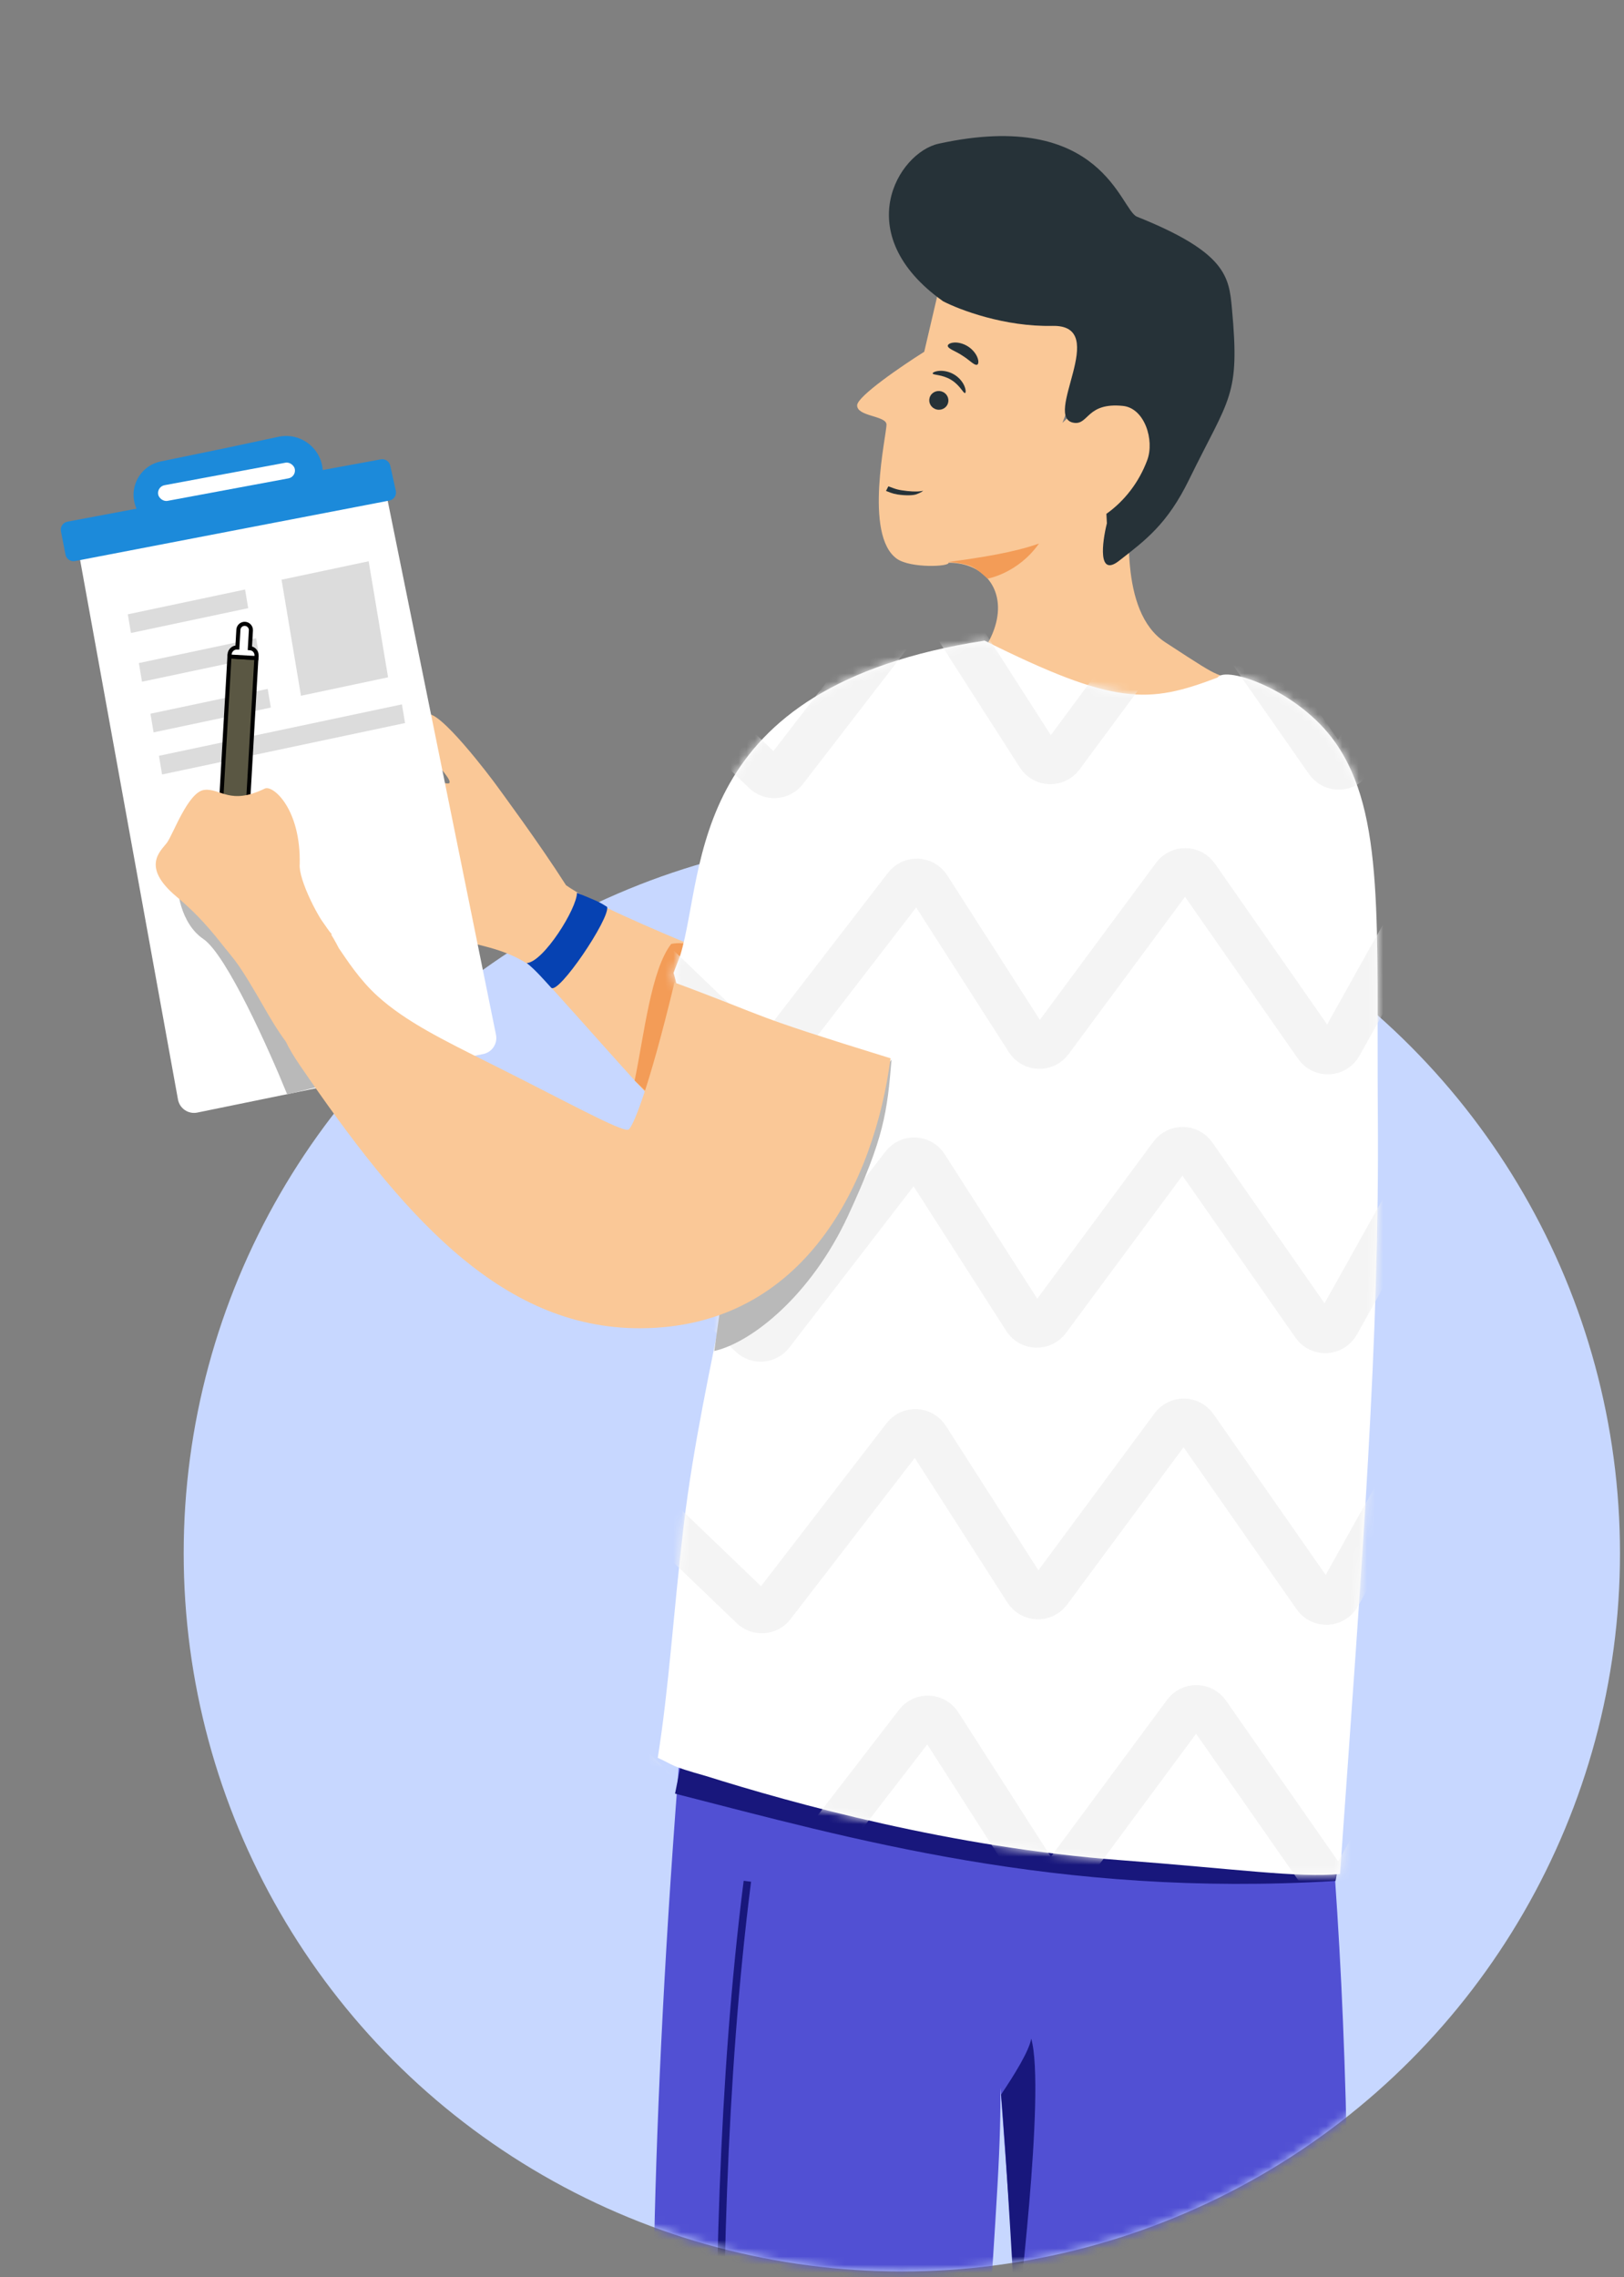 <svg width="199" height="279" viewBox="0 0 199 279" fill="none" xmlns="http://www.w3.org/2000/svg">
<rect x="0" y="0" width="199" height="279" fill="#808080" stroke="none"/>
<circle cx="110.508" cy="190.317" r="88" fill="#C7D7FF"/>
<mask id="mask0" mask-type="alpha" maskUnits="userSpaceOnUse" x="0" y="0" width="199" height="279">
<path d="M198.508 190.317C198.508 238.918 159.109 278.317 110.508 278.317C61.907 278.317 22.508 238.918 22.508 190.317C22.508 141.716 -26.093 17.23 22.508 17.23C71.109 17.23 198.508 -78.491 198.508 190.317Z" fill="#C7D7FF"/>
</mask>
<g mask="url(#mask0)">
<path d="M87.001 212.755C84.438 210.638 82.902 207.145 82.455 205.664L87.719 205.7C86.767 208.689 89.565 214.873 87.001 212.755Z" fill="#8B8B8B"/>
<path d="M157.113 411.821C169.121 297.888 165.044 241.742 161.781 209.22C123.584 220.824 109.874 212.894 83.778 208.973C75.848 304.84 81.853 346.411 87.737 411.134C88.919 412.237 96.696 413.389 99.218 412.708C114.511 354.751 119.535 314.54 122.226 267.841C122.543 262.346 122.618 258.491 122.583 255.806C125.457 292.541 127.518 347.67 146.539 410.458C148.23 410.823 153.296 411.829 157.113 411.821Z" fill="#5150D3"/>
<path d="M91.58 230.509C85.381 279.377 89.5 335.421 89.5 384.538" stroke="#18177C" stroke-width="0.914"/>
<path d="M127.456 163.84C147.679 163.772 156.654 133.797 158.614 118.818C147.443 123.701 131.803 123.85 117.736 122.659C116.862 126.22 116.49 128.887 116.006 129.084C115.187 129.418 116.088 129.81 107.012 125.288C97.937 120.765 75.215 112.619 69.357 108.464C66.017 103.225 61.382 96.991 60.873 96.275C60.365 95.558 53.615 86.557 52.251 87.578C49.06 89.966 55.653 95.219 55.062 95.941C54.471 96.662 41.771 90.368 40.746 91.477C39.721 92.586 51.93 97.951 51.617 98.62C51.303 99.289 37.128 93.468 35.95 94.843C34.772 96.218 52.013 101.967 50.809 102.585C49.606 103.203 34.539 96.685 33.961 98.369C33.383 100.054 49.528 106.465 49.111 107.301C48.694 108.137 36.215 104.102 36.023 105.32C35.83 106.538 43.117 109.194 45.88 110.933C54.498 116.359 59.818 114.652 65.241 118.503C80.619 134.921 102.176 163.927 127.456 163.84Z" fill="#FAC897"/>
<path d="M64.547 118.004C66.599 117.874 70.705 111.312 70.699 109.39C73.092 110.384 73.314 110.43 74.396 111.126C74.764 112.525 68.401 121.97 67.533 121.016C66.719 120.121 65.565 118.791 64.547 118.004Z" fill="#0642B2"/>
<path d="M124.504 285.49C124.504 285.49 128.175 256.179 126.365 249.799C126.087 251.322 124.344 254.151 122.664 256.65C123.31 263.7 124.504 285.49 124.504 285.49Z" fill="#18177C"/>
<path d="M21.808 134.72L9.629 67.581L47.253 60.102L60.777 126.791C60.996 127.872 60.298 128.927 59.218 129.148L24.177 136.322C23.078 136.547 22.009 135.824 21.808 134.72Z" fill="white"/>
<path d="M35.193 134.101L40.4 132.811L21.709 107.174C21.604 109.001 22.099 113.136 24.922 115.058C27.744 116.98 32.945 128.554 35.193 134.101Z" fill="#B9B9B9"/>
<rect opacity="0.6" width="14.691" height="2.32" transform="matrix(0.978 -0.207 0.165 0.986 15.663 75.272)" fill="#C4C4C4"/>
<rect opacity="0.6" width="10.916" height="14.422" transform="matrix(0.978 -0.207 0.165 0.986 34.499 71.03)" fill="#C4C4C4"/>
<rect opacity="0.6" width="14.691" height="2.32" transform="matrix(0.978 -0.207 0.165 0.986 17.018 81.243)" fill="#C4C4C4"/>
<rect opacity="0.6" width="14.691" height="2.32" transform="matrix(0.978 -0.207 0.165 0.986 18.436 87.451)" fill="#C4C4C4"/>
<rect opacity="0.6" width="30.444" height="2.32" transform="matrix(0.978 -0.207 0.165 0.986 19.478 92.607)" fill="#C4C4C4"/>
<path d="M8.024 67.955L7.467 65.093C7.361 64.548 7.719 64.021 8.264 63.919L16.725 62.328C15.644 59.89 17.091 57.078 19.702 56.54L27.416 54.95L34.121 53.52C36.791 52.95 39.348 54.871 39.545 57.593L46.661 56.285C47.191 56.188 47.702 56.526 47.818 57.052L48.502 60.134C48.624 60.684 48.268 61.226 47.715 61.332L9.195 68.746C8.653 68.85 8.13 68.496 8.024 67.955Z" fill="#1C8ADA"/>
<rect x="19.204" y="59.629" width="17.031" height="1.955" rx="0.977" transform="rotate(-10.538 19.204 59.629)" fill="white"/>
<path d="M82.718 219.773L84.009 213.323C115.845 211.266 153.044 211.472 163.69 225.06C164.016 225.687 164.015 229.08 163.647 230.473C129.526 232.53 104.314 225.295 82.718 219.773Z" fill="#18177C"/>
<path d="M142.778 78.693C151.642 84.491 146.537 81.013 155.336 85.407L151.13 107.795L114.295 85.407C125.663 78.173 123.605 68.951 116.23 68.951C116.363 69.442 111.601 69.641 109.928 68.484C105.756 65.599 108.692 53.073 108.626 51.996C108.559 50.919 105.026 51.048 105.03 49.669C105.034 48.566 110.513 44.831 113.253 43.101L115.888 31.83L135.402 34.164C134.145 36.665 134.238 41.386 130.186 51.817C135.865 46.14 140.356 49.631 141.243 53.553C142.13 57.475 141.048 59.461 138.46 60.888C138.502 63.645 136.988 74.906 142.778 78.693Z" fill="#FAC897"/>
<path d="M137.117 68.721C134.509 70.755 135.042 66.501 135.635 64.119C135.619 63.762 135.599 63.372 135.574 62.96C137.819 61.364 139.579 59.074 140.582 56.373C141.484 53.947 140.27 50.006 137.596 49.735C133.202 49.291 133.406 52.02 131.658 51.814C127.527 51.327 136.25 39.769 128.951 39.93C123.112 40.058 117.586 37.968 115.552 36.908C103.983 28.673 110.069 18.691 115.013 17.608C135.095 13.208 137.277 25.734 139.323 26.552C150.282 30.938 150.599 33.913 150.957 37.802C151.954 48.624 150.685 48.58 145.698 58.781C143.035 64.23 140.376 66.179 137.117 68.721Z" fill="#263238"/>
<path d="M127.314 66.599C124.732 70.27 121.006 70.902 121.006 70.902C121.006 70.902 119.91 69.838 119.148 69.461C118.139 68.962 116.223 68.855 116.223 68.855C120.275 68.312 124.236 67.692 127.314 66.599Z" fill="#F39C57"/>
<path d="M116.08 49.604C115.778 50.164 115.068 50.373 114.494 50.071C113.921 49.769 113.7 49.073 114.002 48.513C114.304 47.954 115.014 47.745 115.588 48.046C116.162 48.347 116.383 49.046 116.08 49.604Z" fill="#263238"/>
<path d="M118.25 48.157C118.045 48.218 117.622 47.179 116.534 46.533C115.457 45.873 114.325 45.972 114.286 45.764C114.265 45.669 114.535 45.5 115.034 45.448C115.527 45.393 116.256 45.49 116.931 45.896C117.605 46.304 118.024 46.901 118.197 47.358C118.377 47.821 118.347 48.132 118.25 48.157Z" fill="#263238"/>
<path d="M119.743 44.685C119.404 44.825 118.81 44.115 117.918 43.565C117.045 42.984 116.158 42.745 116.138 42.374C116.136 42.199 116.405 42.016 116.878 41.975C117.345 41.931 118.008 42.063 118.616 42.451C119.221 42.84 119.622 43.39 119.783 43.838C119.949 44.288 119.899 44.612 119.743 44.685Z" fill="#263238"/>
<path fill-rule="evenodd" clip-rule="evenodd" d="M108.569 60.152C108.742 60.221 108.927 60.292 109.123 60.366C109.39 60.465 109.676 60.539 109.971 60.585C111.056 60.753 111.923 60.692 112.247 60.577C112.681 60.426 112.967 60.261 113.13 60.138C113.072 60.146 113.007 60.157 112.94 60.167C112.918 60.171 112.897 60.174 112.875 60.178C112.3 60.271 111.434 60.222 110.457 60.071C110.118 60.018 109.79 59.934 109.482 59.818C109.26 59.735 109.051 59.659 108.854 59.591L108.569 60.152Z" fill="#263238"/>
<path d="M77.768 132.398L80.153 134.709L89.979 123.029C89.129 117.907 85.662 115.008 82.253 115.655C79.783 118.809 78.93 126.781 77.768 132.398Z" fill="#F39C57"/>
<path d="M86.475 217.603C97.21 220.979 116.62 226.372 137.325 227.925C151.225 228.968 159.169 230.117 164.199 229.616C166.974 190.483 169.049 164.178 168.837 136.805C168.654 113.172 169.754 99.691 163.619 90.963C159.117 84.557 150.191 81.538 149.195 83.018C140.693 86.253 136.632 86.462 120.649 78.497C83.956 84.15 86.534 106.567 83.378 116.982C83.275 117.321 82.627 118.916 82.535 119.215C83.986 123.877 81.746 125.654 87.53 128.391C89.882 129.503 91.384 129.462 92.677 130.341C92.57 131.037 92.446 131.829 92.308 132.704C92.632 146.557 86.06 167.567 83.788 186.849C82.438 198.301 82.016 206.417 80.6 215.384C82.82 216.391 81.923 216.318 86.475 217.603Z" fill="white"/>
<mask id="mask1" mask-type="alpha" maskUnits="userSpaceOnUse" x="77" y="77" width="95" height="155">
<path d="M86.475 217.603C97.21 220.979 116.619 226.372 137.325 227.925C151.225 228.968 159.169 230.117 164.199 229.616C166.973 190.483 169.049 164.178 168.837 136.805C168.653 113.172 169.754 99.691 163.619 90.963C159.117 84.557 150.19 81.538 149.195 83.018C140.692 86.253 136.632 86.462 120.649 78.497C83.955 84.15 86.534 106.567 83.378 116.982C83.275 117.321 82.627 118.916 82.535 119.215C83.985 123.877 81.745 125.654 87.53 128.391C89.881 129.503 91.384 129.462 92.677 130.341C92.569 131.037 92.445 131.829 92.308 132.704C92.632 146.557 86.06 167.567 83.787 186.849C82.438 198.301 82.016 206.417 80.599 215.384C82.819 216.391 81.923 216.318 86.475 217.603Z" fill="white"/>
</mask>
<g mask="url(#mask1)">
<path d="M17.338 133.442L35.089 116.402C35.765 115.753 36.83 115.741 37.521 116.376L53.366 130.94C54.11 131.624 55.273 131.55 55.925 130.778L71.58 112.243C72.242 111.459 73.428 111.398 74.168 112.108L92.297 129.519C93.059 130.252 94.289 130.16 94.934 129.322L110.927 108.565C111.677 107.591 113.166 107.656 113.83 108.691L125.87 127.483C126.541 128.531 128.054 128.582 128.794 127.582L143.802 107.305C144.525 106.328 145.992 106.349 146.687 107.345L161.247 128.214C161.998 129.29 163.615 129.21 164.255 128.065L176.602 105.98C177.217 104.88 178.749 104.752 179.538 105.734L195.848 126.043C196.634 127.022 198.16 126.898 198.779 125.806L212.756 101.122" stroke="#F4F4F4" stroke-width="5.33"/>
<path d="M17.02 167.607L34.77 150.567C35.447 149.917 36.512 149.906 37.203 150.541L53.048 165.105C53.792 165.789 54.955 165.715 55.607 164.943L71.262 146.408C71.924 145.624 73.11 145.563 73.85 146.273L91.978 163.684C92.741 164.417 93.971 164.325 94.616 163.487L110.608 142.73C111.359 141.756 112.848 141.821 113.511 142.856L125.552 161.648C126.223 162.696 127.735 162.747 128.476 161.747L143.484 141.47C144.206 140.493 145.674 140.514 146.369 141.51L160.929 162.379C161.679 163.455 163.297 163.375 163.937 162.23L176.284 140.145C176.899 139.045 178.431 138.917 179.22 139.899L195.529 160.208C196.316 161.187 197.842 161.063 198.46 159.971L212.437 135.287" stroke="#F4F4F4" stroke-width="5.33"/>
<path d="M17.161 200.888L34.911 183.848C35.588 183.198 36.653 183.187 37.344 183.821L53.189 198.386C53.933 199.069 55.096 198.996 55.748 198.224L71.403 179.689C72.065 178.905 73.251 178.843 73.991 179.554L92.119 196.965C92.882 197.697 94.112 197.605 94.757 196.768L110.749 176.011C111.5 175.037 112.989 175.101 113.653 176.137L125.693 194.929C126.364 195.977 127.876 196.028 128.617 195.028L143.625 174.75C144.348 173.774 145.815 173.795 146.51 174.791L161.07 195.66C161.821 196.736 163.438 196.655 164.078 195.51L176.425 173.425C177.04 172.326 178.572 172.197 179.361 173.18L195.67 193.488C196.457 194.468 197.983 194.344 198.601 193.251L212.578 168.567" stroke="#F4F4F4" stroke-width="5.33"/>
<path d="M18.695 235.994L36.445 218.954C37.122 218.304 38.187 218.293 38.877 218.928L54.722 233.492C55.466 234.176 56.63 234.102 57.282 233.33L72.937 214.795C73.599 214.011 74.785 213.949 75.525 214.66L93.653 232.071C94.416 232.803 95.645 232.712 96.291 231.874L112.283 211.117C113.034 210.143 114.523 210.207 115.186 211.243L127.227 230.035C127.898 231.083 129.41 231.134 130.15 230.134L145.159 209.857C145.881 208.88 147.349 208.901 148.044 209.897L162.604 230.766C163.354 231.842 164.971 231.761 165.611 230.617L177.959 208.531C178.573 207.432 180.106 207.304 180.894 208.286L197.204 228.595C197.99 229.574 199.516 229.45 200.135 228.358L214.112 203.674" stroke="#F4F4F4" stroke-width="5.33"/>
<path d="M18.682 98.561L36.432 81.521C37.109 80.871 38.174 80.859 38.865 81.494L54.71 96.059C55.454 96.742 56.617 96.669 57.269 95.897L72.924 77.362C73.586 76.578 74.772 76.516 75.512 77.227L93.64 94.638C94.403 95.37 95.633 95.278 96.278 94.441L112.27 73.684C113.021 72.71 114.51 72.774 115.174 73.81L127.214 92.602C127.885 93.65 129.397 93.701 130.138 92.701L145.146 72.423C145.869 71.447 147.336 71.468 148.031 72.464L162.591 93.333C163.342 94.409 164.959 94.328 165.599 93.183L177.946 71.098C178.561 69.999 180.093 69.871 180.882 70.853L197.191 91.162C197.978 92.141 199.504 92.017 200.122 90.924L214.099 66.24" stroke="#F4F4F4" stroke-width="5.33"/>
</g>
<path d="M87.522 165.538L88.582 158.014L109.246 129.826C108.709 136.278 108.359 139.369 103.922 148.95C99.368 158.78 92.064 164.506 87.522 165.538Z" fill="#B9B9B9"/>
<path d="M28.117 80.444L31.415 80.633L29.605 112.132L26.307 111.943L28.117 80.444Z" fill="#5A5743" stroke="black" stroke-width="0.5"/>
<path d="M28.132 80.185C28.16 79.686 28.588 79.305 29.087 79.334L29.212 77.161C29.236 76.737 29.599 76.414 30.022 76.438C30.446 76.463 30.769 76.825 30.745 77.249L30.62 79.421C31.096 79.449 31.46 79.857 31.432 80.333L31.415 80.633L28.117 80.444L28.132 80.185Z" fill="white" stroke="black" stroke-width="0.5"/>
<path d="M35.032 127.645C32.713 124.486 31.692 121.829 28.559 117.279C19.42 101.715 35.221 103.679 41.512 116.173C42.497 117.601 44.05 120.055 46.303 122.087C49.731 125.179 54.295 127.429 60.134 130.339C69.21 134.861 76.183 138.745 77.002 138.411C77.486 138.214 79.386 133.934 82.648 120.386C94.992 124.974 91.126 124.112 109.125 129.672C107.165 144.651 98.697 162.681 78.474 162.75C61.178 162.809 49.096 148.578 36.728 130.505C36.021 129.471 35.45 128.521 35.032 127.645Z" fill="#FAC897"/>
<path d="M21.616 109.853C25.103 112.777 26.703 115.146 28.105 116.822C29.506 118.498 31.87 122.05 31.87 122.05L40.656 114.464C39.083 112.825 36.549 107.707 36.726 105.895C36.874 99.17 33.5 96.199 32.475 96.611C28.17 98.71 27.058 96.567 25.05 96.783C23.043 97 21.201 102.281 20.44 103.283C19.68 104.284 17.258 106.198 21.616 109.853Z" fill="#FAC897"/>
</g>
</svg>
